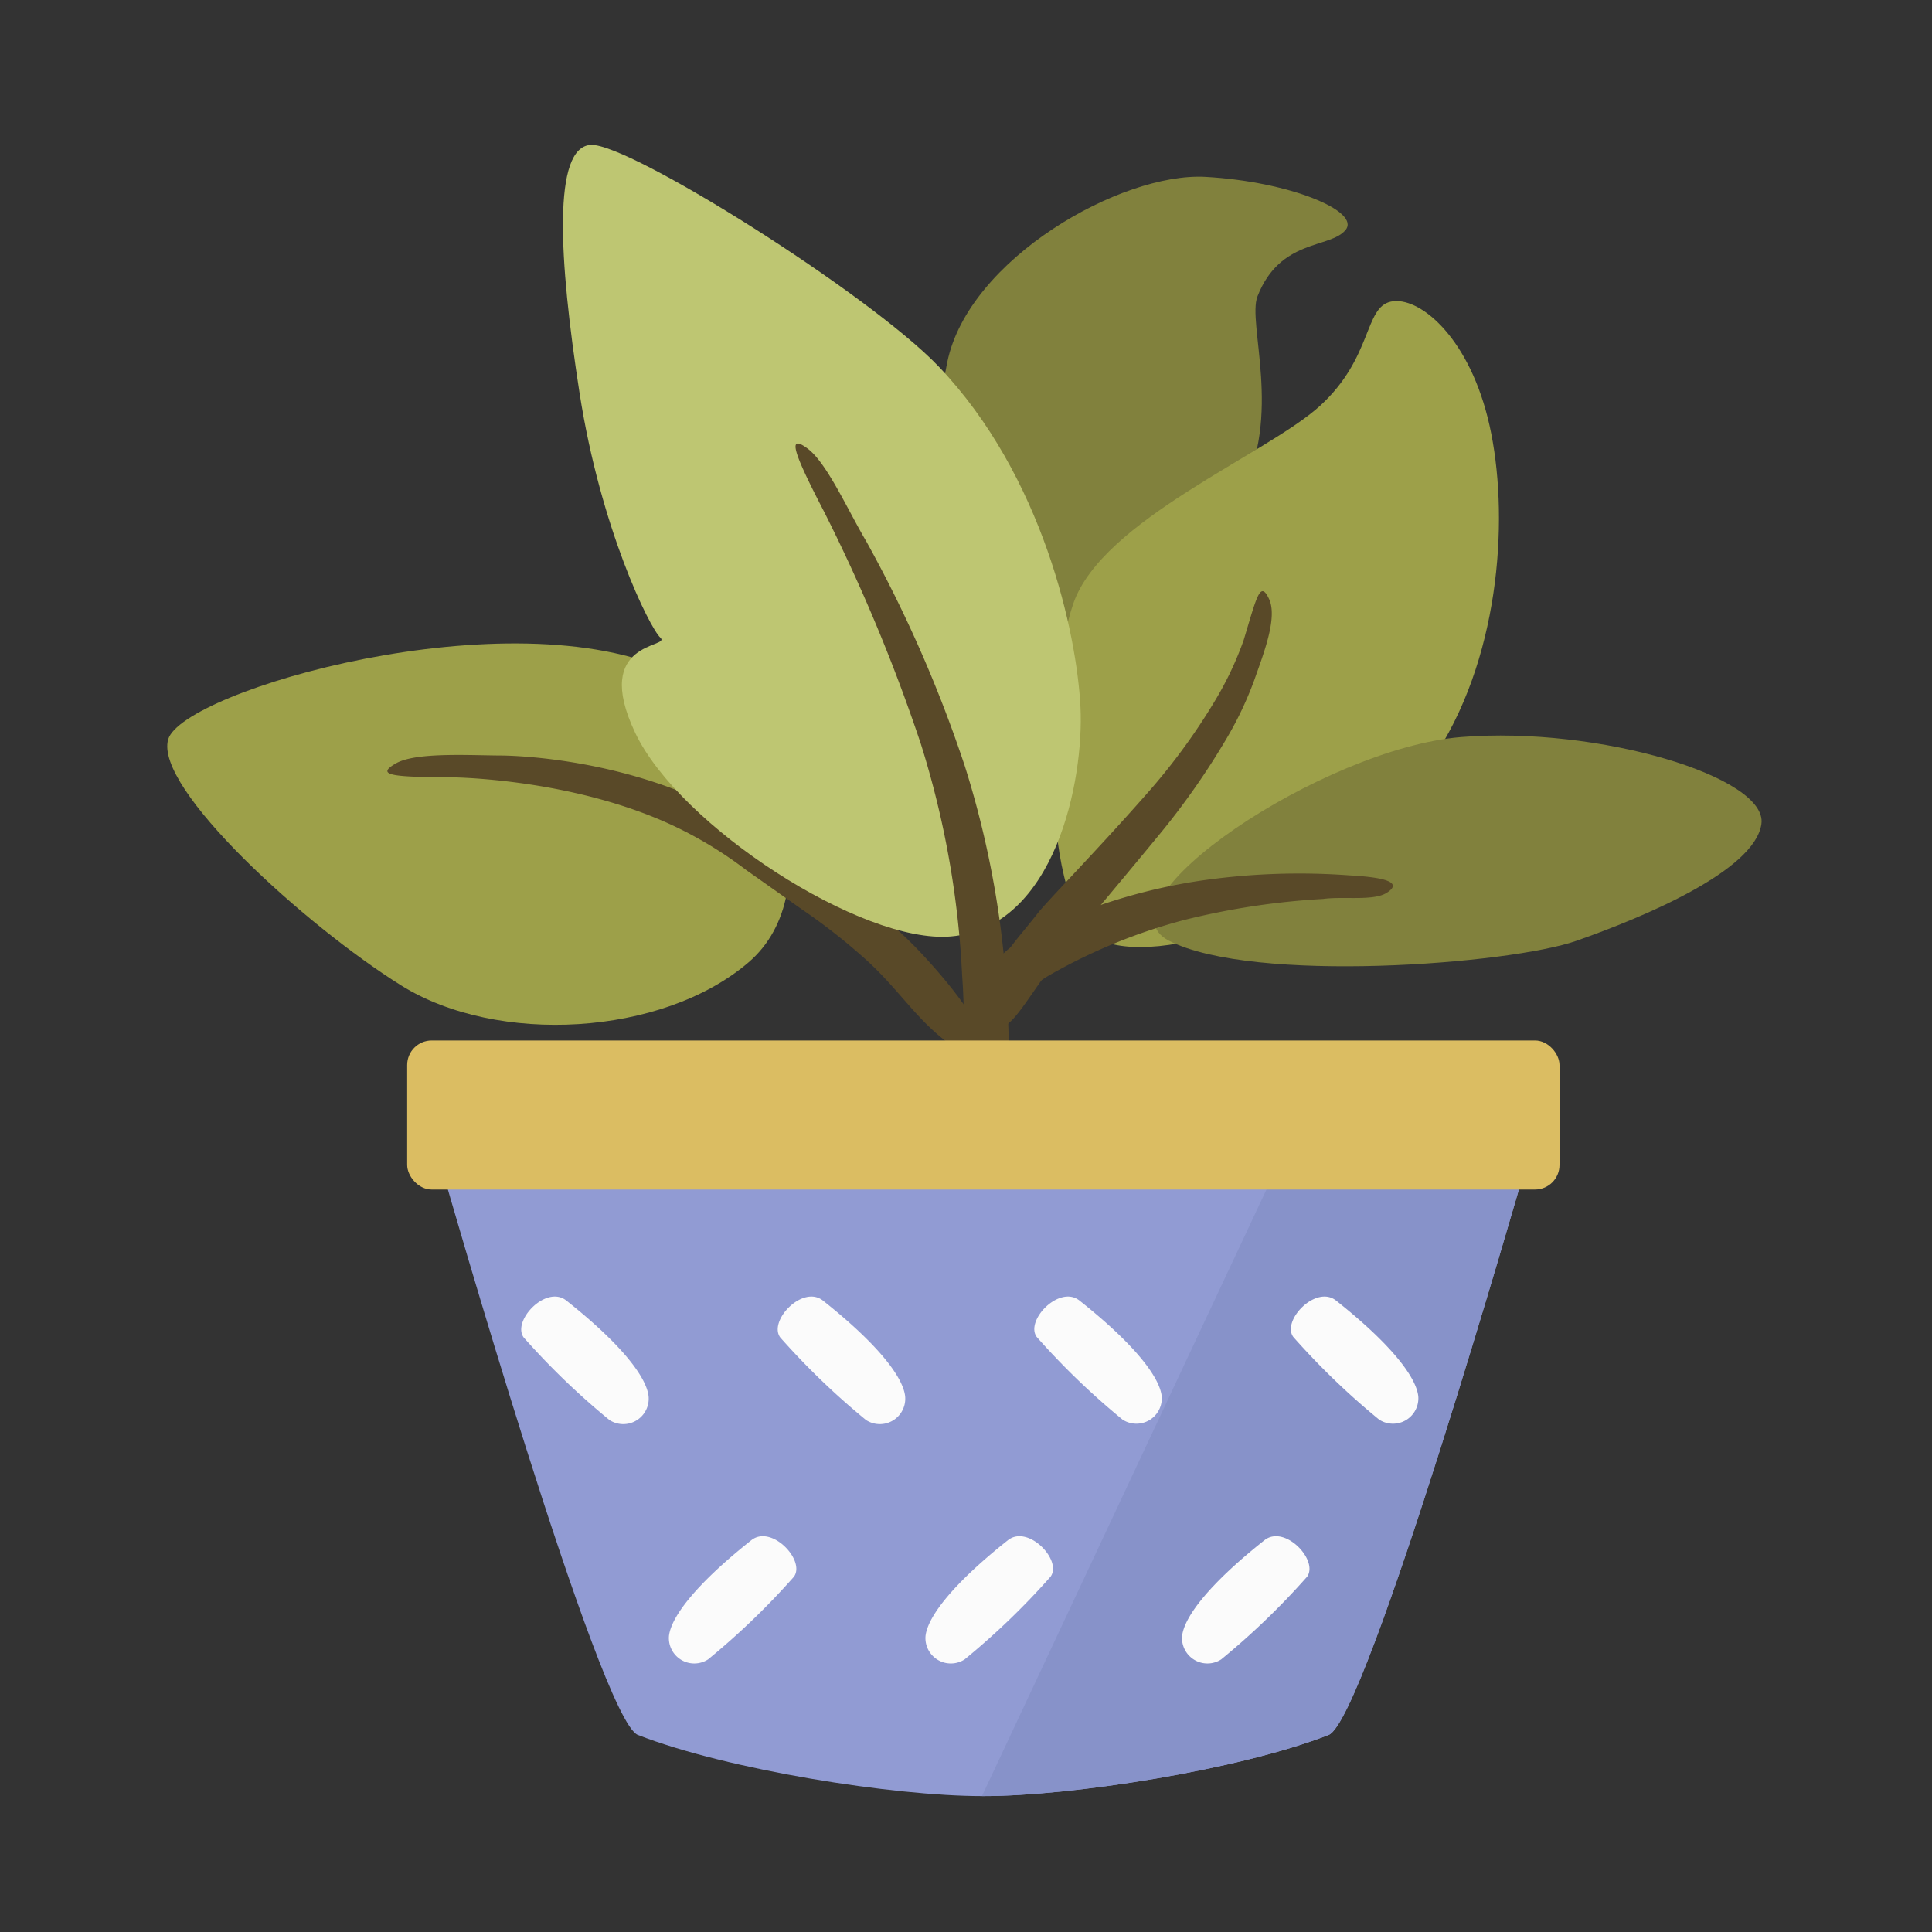 <svg id="Capa_1" data-name="Capa 1" xmlns="http://www.w3.org/2000/svg" viewBox="0 0 200 200"><rect x="0" y="0" width="200" height="200" fill="#333333" stroke="none"/><defs><style>.cls-1{fill:#81813d;}.cls-2{fill:#9da049;}.cls-3{fill:#594928;}.cls-4{fill:#bec672;}.cls-5{fill:#919bd3;}.cls-6{fill:#8792c9;}.cls-7{fill:#fbfbfb;}.cls-8{fill:#dbbd62;}</style></defs><title>iconos-teletrabajo</title><path class="cls-1" d="M104.2,63.87c-6.72-3.54-8.32-15.68-6.14-26.37s18-19.67,26.72-19.19,16.11,3.56,14.51,5.5-6.78.87-9.12,6.88c-1.07,2.76,2.63,12.39-1.74,20.4S111.54,67.73,104.2,63.87Z"/><path class="cls-2" d="M113.9,97.29c-6.21-3.14-5.77-26.15-2.79-34.81S131.2,47,136.66,42,141.2,31.8,144,31.22s7.83,3.4,10,12,1.69,22.85-4.57,33.57C138,96.44,119,99.87,113.9,97.29Z"/><path class="cls-2" d="M77.47,99.64c-8.95,7.64-26,8.56-35.91,2.39S15.94,81.58,17.41,76.54,52.8,61.64,69.7,69.61C80.69,74.79,86.08,92.29,77.47,99.64Z"/><path class="cls-3" d="M97.82,107.71c-3.29-2.57-5-5.6-8.56-8.71a62,62,0,0,0-6.16-4.8l-5.85-4.13a41.84,41.84,0,0,0-6.62-4.14C61,81.09,49.45,80.55,47.22,80.48c-6.31-.05-8.51-.14-6.26-1.44,2-1.17,7.3-.86,10.79-.83,2.25,0,13.46.5,23.54,6,1.24.64,2.48,1.48,3.59,2.19l3.23,2.13c2.14,1.38,4.24,2.69,6.12,4A44.92,44.92,0,0,1,95.67,99c4.29,4.65,6.67,8.47,6,9.69S99.57,109.14,97.82,107.71Z"/><path class="cls-4" d="M98.45,96.94c-9.19.82-28.11-11.43-32.69-21.07s3.76-8.79,2.61-9.85S62.17,54.67,60,40.72,57.19,15.2,61.17,15,90,30.44,97.16,37.93C108,49.29,111.48,65.64,111.85,73.21S109.24,96,98.45,96.94Z"/><path class="cls-3" d="M100.53,114.32c-1-4.35-.54-8.12-.93-13.33a94.94,94.94,0,0,0-4.28-24,180.08,180.08,0,0,0-10-24c-3.12-6-3.91-8.17-1.74-6.57,2,1.45,4.21,6.44,6.08,9.59A136.53,136.53,0,0,1,99.88,79.31a97.67,97.67,0,0,1,4.48,26.33c.25,6.58,0,11.36-1.33,12S101,116.68,100.53,114.32Z"/><path class="cls-1" d="M121,97.38c-7.75-4,16-19.93,30.26-21.08s31.77,4.15,31.08,9-12.22,9.66-19.14,12.09S129.8,101.86,121,97.38Z"/><path class="cls-3" d="M102.1,101.38c1.23-3.2,4-4.3,6.9-5.75a58.79,58.79,0,0,1,14.81-4.39,70.58,70.58,0,0,1,15.9-.62c4.09.22,5.39.82,3.85,1.8-1.37.88-4.49.35-6.6.64a77.08,77.08,0,0,0-14.34,2.17,57.8,57.8,0,0,0-14,5.73c-3.19,1.88-4.06,3.75-5.4,3.54S101.49,103.12,102.1,101.38Z"/><path class="cls-5" d="M157.68,121.6s-16.19,56.46-20.14,58c-9.36,3.65-26.67,6.33-35.74,6.33h-.15c-9.13,0-26.32-2.71-35.62-6.33-3.94-1.53-20.11-58-20.11-58Z"/><path class="cls-6" d="M157.68,121.6s-16.19,56.46-20.14,58c-9.36,3.65-26.67,6.33-35.74,6.33h-.15l30.17-64.32Z"/><path class="cls-7" d="M58.61,134.62c5.61,4.44,8.3,7.88,8.53,9.92A2.63,2.63,0,0,1,63.09,147a76.51,76.51,0,0,1-8.89-8.56C53,136.72,56.52,133,58.61,134.62Z"/><path class="cls-7" d="M85.17,134.62c5.61,4.44,8.3,7.88,8.53,9.92A2.63,2.63,0,0,1,89.65,147a76.51,76.51,0,0,1-8.89-8.56C79.54,136.72,83.08,133,85.17,134.62Z"/><path class="cls-7" d="M111.73,134.62c5.61,4.44,8.3,7.88,8.53,9.92a2.63,2.63,0,0,1-4.05,2.42,76.51,76.51,0,0,1-8.89-8.56C106.1,136.72,109.64,133,111.73,134.62Z"/><path class="cls-7" d="M138.29,134.62c5.61,4.44,8.3,7.88,8.53,9.92a2.63,2.63,0,0,1-4.05,2.42,76.51,76.51,0,0,1-8.89-8.56C132.66,136.72,136.2,133,138.29,134.62Z"/><path class="cls-7" d="M130.9,159.44c-5.61,4.44-8.3,7.88-8.53,9.92a2.63,2.63,0,0,0,4.05,2.42,76.51,76.51,0,0,0,8.89-8.56C136.52,161.53,133,157.79,130.9,159.44Z"/><path class="cls-7" d="M104.34,159.44c-5.61,4.44-8.3,7.88-8.53,9.92a2.63,2.63,0,0,0,4.05,2.42,76.51,76.51,0,0,0,8.89-8.56C110,161.53,106.43,157.79,104.34,159.44Z"/><path class="cls-7" d="M77.78,159.44c-5.61,4.44-8.3,7.88-8.53,9.92a2.63,2.63,0,0,0,4.05,2.42,76.51,76.51,0,0,0,8.89-8.56C83.4,161.53,79.87,157.79,77.78,159.44Z"/><path class="cls-3" d="M102.12,103.1c.73-3.32,2.8-5.4,5.17-8.38.67-1,6.45-6.85,11.82-13a64.55,64.55,0,0,0,6.76-9.34,34.47,34.47,0,0,0,2.87-6.1c1.37-4.54,1.71-6.23,2.63-4.28s-.61,5.77-1.49,8.3a36.38,36.38,0,0,1-2.9,6.14,77.65,77.65,0,0,1-6.58,9.48c-5.19,6.34-10.44,12.41-11.65,14.26-2.65,3.59-4.12,6.41-5.5,6.19S101.74,104.9,102.12,103.1Z"/><rect class="cls-8" x="42.15" y="107.71" width="119.29" height="15.43" rx="2.54" ry="2.54"/></svg>